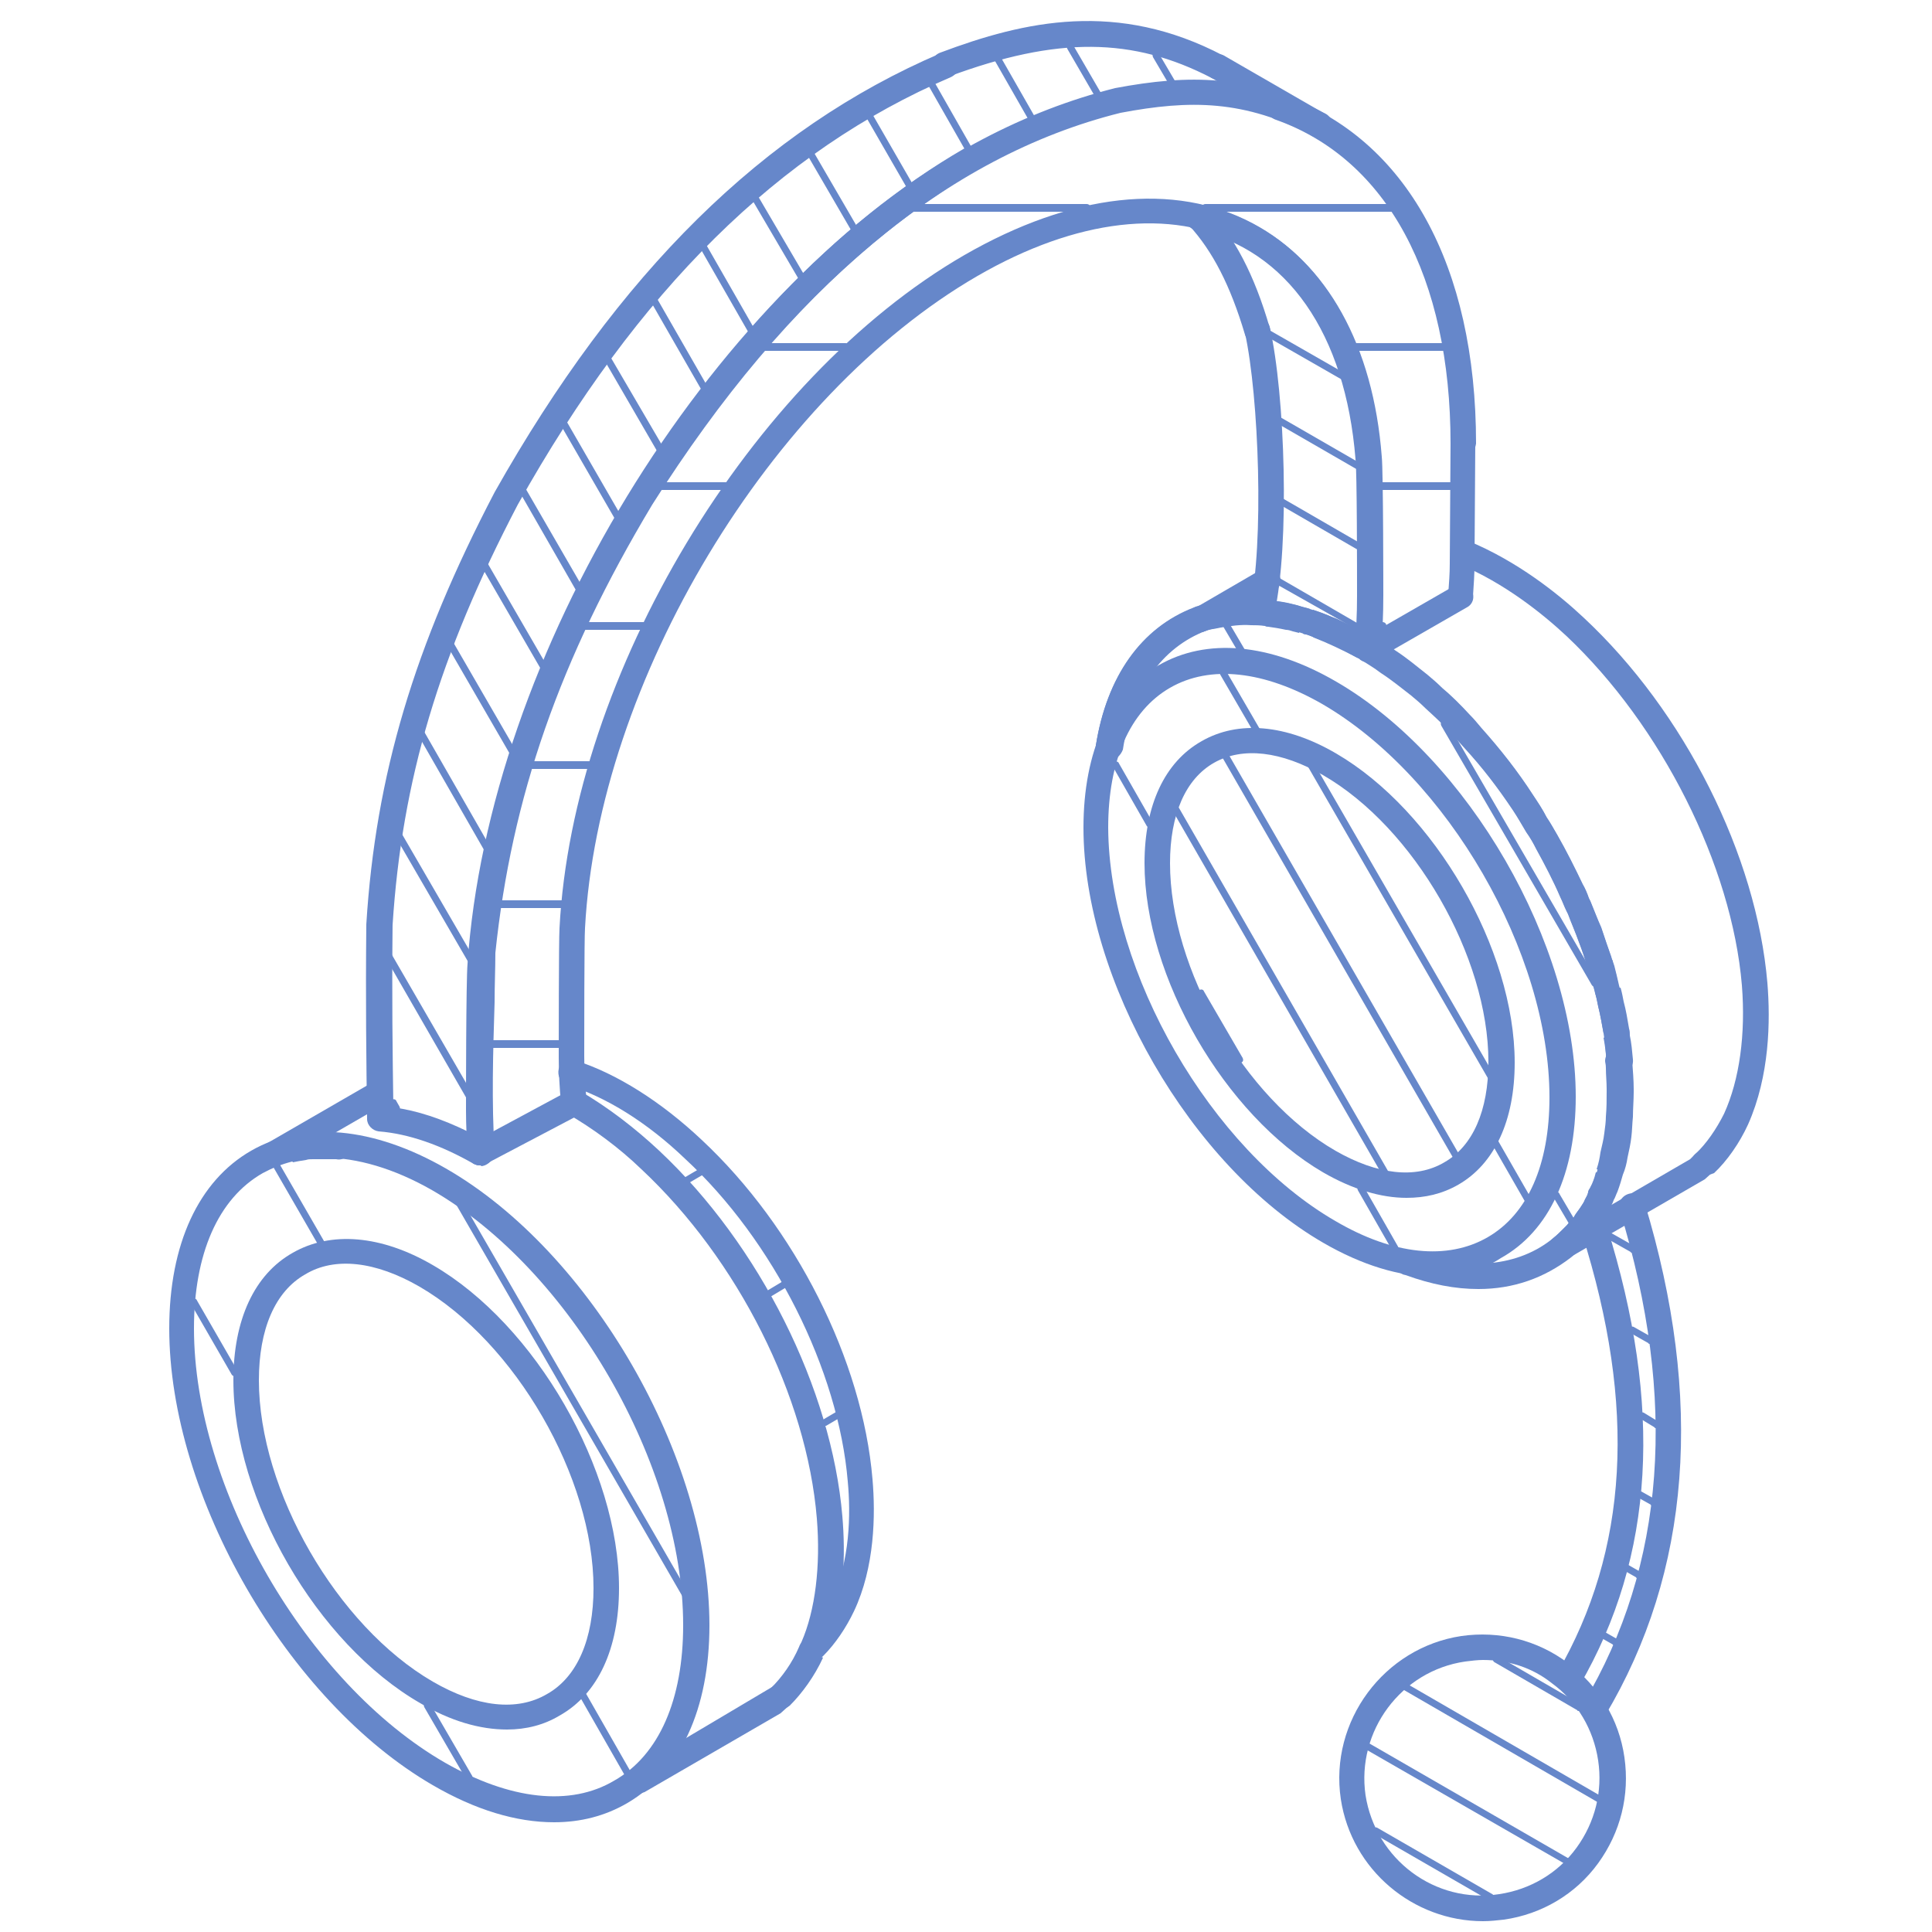 <svg xmlns="http://www.w3.org/2000/svg" xmlns:xlink="http://www.w3.org/1999/xlink" version="1.1" id="Capa_1" x="0px" y="0px" viewBox="0 0 250 250" style="enable-background:new 0 0 250 250;" xml:space="preserve"> <style type="text/css"> .st0{fill:#6687CA;} </style> <g> <g> <g> <g> <path class="st0" d="M206.4,127.7c-0.2,0-0.3-0.1-0.4-0.2l-19.5-33.6c-0.1-0.2-0.1-0.5,0.2-0.6c0.2-0.1,0.5-0.1,0.6,0.2 l19.5,33.6c0.1,0.2,0.1,0.5-0.2,0.6C206.6,127.7,206.5,127.7,206.4,127.7z"></path> </g> </g> <g> <g> <path class="st0" d="M106.7,184.5c-0.2,0-0.3-0.1-0.4-0.2c-0.1-0.2,0-0.5,0.2-0.6l1.7-1c0.2-0.1,0.5-0.1,0.6,0.2 c0.1,0.2,0,0.5-0.2,0.6l-1.7,1C106.8,184.5,106.7,184.5,106.7,184.5z"></path> </g> </g> <g> <g> <path class="st0" d="M99.5,167.8c-0.2,0-0.3-0.1-0.4-0.2c-0.1-0.2-0.1-0.5,0.2-0.6l2-1.2c0.2-0.1,0.5-0.1,0.6,0.2 c0.1,0.2,0.1,0.5-0.2,0.6l-2,1.2C99.7,167.8,99.6,167.8,99.5,167.8z"></path> </g> </g> <g> <g> <path class="st0" d="M88.9,153.1c-0.2,0-0.3-0.1-0.4-0.2c-0.1-0.2-0.1-0.5,0.2-0.6l1.7-1c0.2-0.1,0.5-0.1,0.6,0.2 c0.1,0.2,0.1,0.5-0.2,0.6l-1.7,1C89.1,153.1,89,153.1,88.9,153.1z"></path> </g> </g> <g> <g> <path class="st0" d="M60.7,230.4c-0.2,0-0.3-0.1-0.4-0.2l-5.4-9.3c-0.1-0.2-0.1-0.5,0.2-0.6c0.2-0.1,0.5-0.1,0.6,0.2l5.4,9.3 c0.1,0.2,0.1,0.5-0.2,0.6C60.8,230.4,60.8,230.4,60.7,230.4z"></path> </g> </g> <g> <g> <path class="st0" d="M30.4,178.1c-0.2,0-0.3-0.1-0.4-0.2l-5.3-9.2c-0.1-0.2-0.1-0.5,0.2-0.6c0.2-0.1,0.5-0.1,0.6,0.2l5.3,9.2 c0.1,0.2,0.1,0.5-0.2,0.6C30.6,178.1,30.5,178.1,30.4,178.1z"></path> </g> </g> <g> <g> <path class="st0" d="M81.4,230.2c-0.2,0-0.3-0.1-0.4-0.2l-6-10.5c-0.1-0.2-0.1-0.5,0.2-0.6c0.2-0.1,0.5-0.1,0.6,0.2l6,10.5 c0.1,0.2,0.1,0.5-0.2,0.6C81.5,230.2,81.4,230.2,81.4,230.2z"></path> </g> </g> <g> <g> <path class="st0" d="M41.7,161.5c-0.2,0-0.3-0.1-0.4-0.2l-6-10.4c-0.1-0.2-0.1-0.5,0.2-0.6c0.2-0.1,0.5-0.1,0.6,0.2l6,10.4 c0.1,0.2,0.1,0.5-0.2,0.6C41.8,161.5,41.8,161.5,41.7,161.5z"></path> </g> </g> <g> <g> <path class="st0" d="M89.3,207.8c-0.2,0-0.3-0.1-0.4-0.2l-30.2-52.3c-0.1-0.2-0.1-0.5,0.2-0.6c0.2-0.1,0.5-0.1,0.6,0.2 l30.2,52.3c0.1,0.2,0.1,0.5-0.2,0.6C89.4,207.8,89.3,207.8,89.3,207.8z"></path> </g> </g> <g> <g> <path class="st0" d="M180.5,161.9c-0.2,0-0.3-0.1-0.4-0.2l-4.4-7.7c-0.1-0.2-0.1-0.5,0.2-0.6c0.2-0.1,0.5-0.1,0.6,0.2l4.4,7.7 c0.1,0.2,0.1,0.5-0.2,0.6C180.6,161.9,180.6,161.9,180.5,161.9z"></path> </g> </g> <g> <g> <path class="st0" d="M148.8,107.1c-0.2,0-0.3-0.1-0.4-0.2l-4.4-7.7c-0.1-0.2-0.1-0.5,0.2-0.6c0.2-0.1,0.5-0.1,0.6,0.2l4.4,7.7 c0.1,0.2,0.1,0.5-0.2,0.6C149,107.1,148.9,107.1,148.8,107.1z"></path> </g> </g> <g> <g> <path class="st0" d="M197.8,155.8c-0.2,0-0.3-0.1-0.4-0.2l-4.3-7.5c-0.1-0.2-0.1-0.5,0.2-0.6c0.2-0.1,0.5-0.1,0.6,0.2l4.3,7.5 c0.1,0.2,0.1,0.5-0.2,0.6C197.9,155.8,197.8,155.8,197.8,155.8z"></path> </g> </g> <g> <g> <path class="st0" d="M162.6,94.9c-0.2,0-0.3-0.1-0.4-0.2l-4.3-7.4c-0.1-0.2-0.1-0.5,0.2-0.6c0.2-0.1,0.5-0.1,0.6,0.2l4.3,7.4 c0.1,0.2,0.1,0.5-0.2,0.6C162.8,94.9,162.7,94.9,162.6,94.9z"></path> </g> </g> <g> <g> <path class="st0" d="M160.7,84.7c-0.2,0-0.3-0.1-0.4-0.2l-2-3.4c-0.1-0.2-0.1-0.5,0.2-0.6c0.2-0.1,0.5-0.1,0.6,0.2l2,3.4 c0.1,0.2,0.1,0.5-0.2,0.6C160.9,84.7,160.8,84.7,160.7,84.7z"></path> </g> </g> <g> <g> <path class="st0" d="M192.9,246c-0.1,0-0.2,0-0.2-0.1l-14.9-8.6c-0.2-0.1-0.3-0.4-0.2-0.6c0.1-0.2,0.4-0.3,0.6-0.2l14.9,8.6 c0.2,0.1,0.3,0.4,0.2,0.6C193.3,245.9,193.1,246,192.9,246z"></path> </g> </g> <g> <g> <path class="st0" d="M203.6,241.8c-0.1,0-0.2,0-0.2-0.1L176.1,226c-0.2-0.1-0.3-0.4-0.2-0.6c0.1-0.2,0.4-0.3,0.6-0.2l27.2,15.7 c0.2,0.1,0.3,0.4,0.2,0.6C203.9,241.7,203.7,241.8,203.6,241.8z"></path> </g> </g> <g> <g> <path class="st0" d="M207.8,233.8c-0.1,0-0.2,0-0.2-0.1l-26.6-15.4c-0.2-0.1-0.3-0.4-0.2-0.6c0.1-0.2,0.4-0.3,0.6-0.2l26.6,15.4 c0.2,0.1,0.3,0.4,0.2,0.6C208.1,233.7,208,233.8,207.8,233.8z"></path> </g> </g> <g> <g> <path class="st0" d="M204.3,221.4c-0.1,0-0.2,0-0.2-0.1l-10.7-6.2c-0.2-0.1-0.3-0.4-0.2-0.6c0.1-0.2,0.4-0.3,0.6-0.2l10.7,6.2 c0.2,0.1,0.3,0.4,0.2,0.6C204.7,221.3,204.5,221.4,204.3,221.4z"></path> </g> </g> <g> <g> <path class="st0" d="M180,153.5c-0.2,0-0.3-0.1-0.4-0.2l-28.5-49.5c-0.1-0.2-0.1-0.5,0.2-0.6c0.2-0.1,0.5-0.1,0.6,0.2l28.5,49.5 c0.1,0.2,0.1,0.5-0.2,0.6C180.1,153.5,180.1,153.5,180,153.5z"></path> </g> </g> <g> <g> <path class="st0" d="M189.4,151.7c-0.2,0-0.3-0.1-0.4-0.2l-31.7-55c-0.1-0.2-0.1-0.5,0.2-0.6c0.2-0.1,0.5-0.1,0.6,0.2l31.7,55 c0.1,0.2,0.1,0.5-0.2,0.6C189.6,151.7,189.5,151.7,189.4,151.7z"></path> </g> </g> <g> <g> <path class="st0" d="M193.5,140.7c-0.2,0-0.3-0.1-0.4-0.2l-24.2-41.9c-0.1-0.2-0.1-0.5,0.2-0.6c0.2-0.1,0.5-0.1,0.6,0.2 l24.2,41.9c0.1,0.2,0.1,0.5-0.2,0.6C193.6,140.6,193.5,140.7,193.5,140.7z"></path> </g> </g> <g> <g> <path class="st0" d="M191.9,248.6c-9,0-17-6.6-18.4-15.8c-1.5-10.1,5.6-19.6,15.6-21.1c4.9-0.7,9.8,0.5,13.8,3.5 c4,3,6.6,7.3,7.3,12.2c0.7,4.9-0.5,9.7-3.4,13.7c-2.9,4-7.3,6.6-12.2,7.3c0,0,0,0,0,0C193.7,248.5,192.8,248.6,191.9,248.6z M194.4,246.8L194.4,246.8L194.4,246.8z M191.9,214.8c-0.7,0-1.5,0.1-2.3,0.2c-8.3,1.2-14.1,9-12.9,17.3 c1.3,8.3,9,14.1,17.3,12.8c4-0.6,7.6-2.7,10-6c2.4-3.3,3.4-7.3,2.8-11.3c-0.6-4-2.7-7.6-6-10 C198.3,215.8,195.2,214.8,191.9,214.8z"></path> </g> </g> <g> <g> <path class="st0" d="M105.4,214.7c-0.4,0-0.9-0.2-1.2-0.5c-0.6-0.7-0.6-1.7,0-2.3c1.3-1.3,2.5-3,3.4-4.8 c2.4-5.1,2.5-11.2,2.1-15.4c-1.2-14.4-9.6-31.2-21.1-41.8c-4.8-4.6-10.2-8-15.2-9.5c-0.9-0.3-1.3-1.2-1.1-2.1 c0.3-0.9,1.2-1.3,2.1-1.1c5.4,1.7,11.2,5.4,16.4,10.3c12.1,11.3,20.8,28.5,22.1,43.9c0.4,4.6,0.3,11.4-2.4,17.1 c-1,2.1-2.4,4.2-4,5.8C106.2,214.6,105.8,214.7,105.4,214.7z"></path> </g> </g> <g> <g> <path class="st0" d="M220.5,152.1c-0.4,0-0.9-0.2-1.2-0.5c-0.6-0.7-0.6-1.7,0.1-2.3c1.4-1.3,2.7-3.2,3.7-5.2 c2-4.4,2.8-10.3,2.3-16.6c-1.3-15.5-10.4-33.6-22.7-45.2c-3.1-2.9-8.1-6.9-13.9-9.3c-0.8-0.3-1.2-1.3-0.9-2.1 c0.3-0.8,1.3-1.2,2.1-0.9c6.3,2.6,11.6,6.8,14.9,9.9c13.1,12.2,22.4,30.8,23.8,47.3c0.4,4.9,0.3,12-2.5,18.3 c-1.1,2.4-2.7,4.7-4.4,6.3C221.3,152,220.9,152.1,220.5,152.1z"></path> </g> </g> <g> <g> <path class="st0" d="M202.1,163.1c-0.6,0-1.1-0.3-1.4-0.8c-0.5-0.8-0.2-1.8,0.6-2.2l17.4-10.1l0.7-0.7c0.7-0.6,1.7-0.6,2.3,0.1 c0.6,0.7,0.6,1.7-0.1,2.3l-1,0.9l-17.8,10.3C202.6,163,202.3,163.1,202.1,163.1z"></path> </g> </g> <g> <g> <path class="st0" d="M202.1,163.1c-0.5,0-1-0.2-1.3-0.6c-0.6-0.7-0.5-1.7,0.2-2.3c0.5-0.4,0.9-0.8,1.3-1.2l0.4-0.4 c0.2-0.2,0.3-0.4,0.5-0.6c0.1-0.1,0.3-0.3,0.4-0.4c0.2-0.4,0.5-0.8,0.8-1.2l0.2-0.3c0.2-0.3,0.4-0.6,0.5-0.9 c0.2-0.3,0.3-0.5,0.4-0.9c0.3-0.9,1.2-1.3,2.1-1.1c0.9,0.3,1.3,1.2,1.1,2.1c-0.2,0.7-0.5,1.2-0.8,1.6c-0.1,0.2-0.3,0.6-0.5,0.9 l-0.2,0.4c-0.3,0.5-0.6,0.8-0.8,1.1c-0.1,0.1-0.3,0.5-0.4,0.6c-0.3,0.3-0.5,0.6-0.7,0.8l-0.4,0.4c-0.6,0.6-1.1,1.1-1.7,1.6 C202.8,163,202.4,163.1,202.1,163.1z"></path> </g> </g> <g> <g> <path class="st0" d="M207.1,156.4c-0.3,0-0.5-0.1-0.8-0.2c-0.7-0.4-1-1.2-0.8-1.9c0-0.2,0.1-0.4,0.2-0.5 c0.1-0.2,0.2-0.4,0.3-0.6c0.3-0.7,0.4-1.1,0.5-1.5h1.7l-1.6-0.4c0.3-0.9,0.4-1.5,0.5-2.2c0.2-0.9,0.4-1.6,0.5-2.5 c0.1-0.7,0.2-1.5,0.2-2.1c0.1-1.2,0.1-2.1,0.1-3.2v-0.4c0-0.9-0.1-1.8-0.1-2.7c0-0.5-0.1-0.7-0.1-0.9c0-0.9,0.7-1.6,1.6-1.6 c0.9,0,1.6,0.7,1.6,1.6c0,0.4,0.1,0.6,0.1,0.8c0.1,0.8,0.1,1.9,0.1,2.8v0.4c0,1.1-0.1,2.2-0.1,3.2c-0.1,1-0.1,1.8-0.2,2.6 c-0.1,0.9-0.3,1.8-0.5,2.7c-0.1,0.7-0.3,1.4-0.6,2.2c0,0.2-0.1,0.3-0.1,0.4c0,0-0.1,0.4-0.1,0.4c-0.2,0.5-0.3,0.9-0.5,1.4 c-0.2,0.5-0.3,0.8-0.5,1.1c0,0.1-0.1,0.2-0.1,0.3C208.2,156.1,207.7,156.4,207.1,156.4z"></path> </g> </g> <g> <g> <path class="st0" d="M209.5,138.9c-0.9,0-1.6-0.7-1.6-1.5c-0.1-1.1-0.2-2.1-0.4-3.1l1.6-0.9l-1.6,0.3c-0.2-1.1-0.4-2.3-0.7-3.5 c-0.1-0.5-0.2-1-0.3-1.4l1.6-0.6l1.6-0.4c0.2,0.7,0.3,1.3,0.4,1.8c0.3,1.1,0.5,2.3,0.7,3.5c0.1,0.3,0.1,0.6,0.1,0.9 c0.2,0.9,0.3,2,0.4,3.1c0.1,0.9-0.6,1.7-1.5,1.8C209.6,138.9,209.5,138.9,209.5,138.9z"></path> </g> </g> <g> <g> <path class="st0" d="M207.8,129.6c-0.7,0-1.3-0.4-1.4-1.1c0,0-0.1-0.4-0.1-0.4l-0.2-0.7c-0.2-0.5-0.3-1-0.4-1.6 c-0.1-0.2-0.1-0.3-0.2-0.5c-0.4-1.3-0.8-2.4-1.2-3.5c-0.5-1.4-1-2.5-1.4-3.6l-0.2-0.4c-0.3-0.6-0.5-1.2-0.8-1.8 c-0.9-2.1-2-4.2-3.1-6.2c-0.4-0.8-0.8-1.5-1.3-2.2c-0.6-1-1.1-1.9-1.7-2.8c-2-3-4-5.6-6.3-8.1c-0.6-0.7-1.1-1.2-1.6-1.8 c-1.1-1.2-2.3-2.3-3.5-3.4c-0.6-0.6-1.2-1.1-1.8-1.6c-1.3-1-2.5-2-3.9-2.9c-0.9-0.7-1.8-1.2-2.7-1.8c-0.8-0.5-1-1.5-0.6-2.3 c0.5-0.8,1.5-1,2.3-0.6c1,0.6,2,1.2,2.9,1.9c1.4,0.9,2.7,2,4.1,3.1c0.6,0.5,1.3,1.1,1.9,1.7c1.2,1,2.4,2.2,3.6,3.5 c0.5,0.5,1,1.1,1.5,1.7c2.5,2.8,4.7,5.6,6.7,8.7c0.6,0.9,1.2,1.8,1.7,2.8c0.5,0.7,0.9,1.5,1.4,2.3c1.2,2.1,2.3,4.3,3.3,6.4 c0.3,0.5,0.6,1.2,0.8,1.8l0.2,0.4c0.5,1.2,0.9,2.3,1.4,3.4c0.5,1.5,0.9,2.7,1.3,3.8c0,0,0.1,0.4,0.1,0.4 c0.1,0.1,0.1,0.3,0.1,0.4c0.1,0.5,0.3,1,0.4,1.4l0.2,0.9c0.2,0.9-0.3,2-1.2,2.2C208.1,129.6,208,129.6,207.8,129.6z"></path> </g> </g> <g> <g> <path class="st0" d="M176.4,85.3c-0.3,0-0.5-0.1-0.8-0.2c-1.9-1-3.8-1.9-5.6-2.6c-0.1-0.1-0.6-0.3-0.8-0.4c-0.2,0-0.4,0-0.6-0.1 l-0.1-1.7l-0.4,1.6l-0.8-0.2c-0.3-0.1-0.6-0.2-0.9-0.2c-0.9-0.2-1.6-0.3-2.3-0.4c-0.1,0-0.3,0-0.4-0.1c-0.7-0.1-1.3-0.1-1.8-0.1 c-1.4-0.1-2.7,0.1-3.9,0.3c-0.6,0.1-0.9,0.2-1.1,0.2c-0.5,0.1-0.8,0.2-1.1,0.3c-0.9,0.3-1.8-0.2-2.1-1c-0.3-0.9,0.2-1.8,1-2.1 c0.3-0.1,0.7-0.2,1.2-0.3c0.2-0.1,0.6-0.2,1-0.3c1.7-0.4,3.3-0.5,5-0.5c0.8,0.2,1.5,0,2.3,0.2c0.1,0,0.2,0,0.3,0.1 c0.8,0.1,1.6,0.2,2.4,0.4c0.3,0,0.7,0.1,1.2,0.3l0.7,0.2c0,0,0.3,0.1,0.6,0.2c0.3,0.1,0.5,0.2,0.6,0.2c0.2,0.1,0.5,0.1,0.8,0.3 c2.2,0.8,4.2,1.8,6.2,2.9c0.8,0.4,1.1,1.4,0.6,2.2C177.5,85,176.9,85.3,176.4,85.3z"></path> </g> </g> <g> <g> <path class="st0" d="M143.5,98.4c-0.1,0-0.2,0-0.3,0c-0.9-0.1-1.5-1-1.4-1.9c1.4-8.9,5.9-15.2,12.6-17.8 c0.1-0.1,0.2-0.1,0.4-0.2c0,0,0.1,0,0.1,0c0.4-0.1,0.9-0.1,1.3,0.2c0.8,0.5,1,1.5,0.5,2.3c-0.1,0.2-0.3,0.4-0.6,0.5l0,0 c-0.1,0.1-0.3,0.2-0.4,0.2c-5.6,2.1-9.4,7.5-10.6,15.3C145,97.8,144.3,98.4,143.5,98.4z"></path> </g> </g> <g> <g> <path class="st0" d="M155.4,81.8c-0.6,0-1.1-0.3-1.4-0.8c-0.5-0.8-0.2-1.8,0.6-2.3l8.6-5c1-0.6,2.5,0.2,2.5,1.4 c0,0.7-0.4,1.3-1,1.5l-8.4,4.9C155.9,81.7,155.6,81.8,155.4,81.8z"></path> </g> </g> <g> <g> <path class="st0" d="M191.3,166.8c-3,0-6.1-0.6-9.4-1.8c-0.8-0.1-1.3-0.8-1.3-1.6c0-1.2,1.6-2,2.6-1.4 c6.8,2.5,13.3,1.9,17.8-1.8c0.5-0.4,0.9-0.8,1.3-1.2l0.4-0.4c0.2-0.2,0.3-0.4,0.5-0.6c0.1-0.1,0.3-0.3,0.4-0.4 c0.2-0.4,0.5-0.8,0.8-1.2l0.2-0.3c0.2-0.3,0.4-0.6,0.5-0.9c0.2-0.4,0.3-0.6,0.5-0.9c0-0.1,0,0.1,0,0.2c0-0.3,0.1-0.6,0.2-0.8 c0.1-0.2,0.2-0.4,0.3-0.6c0.3-0.8,0.6-1.5,0.7-2.1c0.2-0.7,0.4-1.3,0.5-1.9c0.2-0.9,0.4-1.6,0.5-2.5c0.1-0.7,0.2-1.5,0.2-2.1 c0.1-1.2,0.1-2.1,0.1-3.2v-0.4c0-1.1-0.1-2.2-0.2-3.3l3.3-0.4c0.1,1.4,0.2,2.6,0.2,3.7v0.4c0,1.1-0.1,2.2-0.1,3.2 c-0.1,1-0.1,1.8-0.2,2.6c-0.1,0.9-0.3,1.8-0.5,2.7c-0.1,0.7-0.3,1.5-0.6,2.2c-0.2,0.7-0.4,1.4-0.7,2.2c-0.2,0.4-0.3,0.8-0.5,1.1 c0,0.1-0.1,0.2-0.1,0.3c-0.3,0.6-0.5,1-0.7,1.3c-0.1,0.2-0.3,0.6-0.5,0.9l-0.2,0.4c-0.3,0.5-0.6,0.8-0.8,1.1 c-0.1,0.1-0.3,0.5-0.4,0.6c-0.3,0.3-0.5,0.6-0.7,0.8l-0.4,0.4c-0.6,0.6-1.1,1.1-1.7,1.6C199.8,165.4,195.8,166.8,191.3,166.8z M205.5,154.6C205.5,154.6,205.5,154.6,205.5,154.6S205.5,154.6,205.5,154.6z"></path> </g> </g> <g> <g> <path class="st0" d="M209.5,138.9c-0.9,0-1.6-0.7-1.6-1.5c-0.1-1.2-0.2-2.5-0.4-3.7c-0.2-1.1-0.4-2.3-0.7-3.5 c-0.1-0.5-0.2-1-0.3-1.4c-0.2-1-0.5-1.8-0.7-2.6l-0.2-0.6l1.4-0.9l-1.6,0.5c-0.3-1.1-0.7-2.3-1.1-3.3c-0.5-1.4-1-2.5-1.4-3.6 l-0.2-0.4c-0.3-0.6-0.5-1.2-0.8-1.8c-0.9-2.1-2-4.2-3.1-6.2c-0.4-0.8-0.8-1.5-1.3-2.2c-0.6-1-1.1-1.9-1.7-2.8 c-2-3-4-5.6-6.3-8.1c-0.6-0.7-1.1-1.2-1.6-1.8c-1.1-1.2-2.3-2.3-3.5-3.4c-0.6-0.6-1.2-1.1-1.8-1.6c-1.3-1-2.5-2-3.9-2.9 c-0.9-0.7-1.8-1.2-2.7-1.8c-0.8-0.5-1-1.5-0.6-2.3c0.5-0.8,1.5-1,2.3-0.6c1,0.6,2,1.2,2.9,1.9c1.4,0.9,2.7,2,4.1,3.1 c0.6,0.5,1.3,1.1,1.9,1.7c1.2,1,2.4,2.2,3.6,3.5c0.5,0.5,1,1.1,1.5,1.7c2.5,2.8,4.7,5.6,6.7,8.7c0.6,0.9,1.3,1.9,1.8,2.9 c0.4,0.6,0.9,1.4,1.3,2.2c1.2,2.1,2.3,4.3,3.3,6.4c0.3,0.5,0.6,1.2,0.8,1.8l0.2,0.4c0.5,1.2,0.9,2.3,1.4,3.4 c0.5,1.5,0.9,2.7,1.3,3.8c0,0.1,0.2,0.4,0.2,0.5l0.2,0.6c0.2,0.8,0.4,1.6,0.6,2.5c0.2,0.7,0.3,1.3,0.4,1.8 c0.3,1.1,0.5,2.3,0.7,3.5c0.2,1.3,0.4,2.7,0.5,4.1c0.1,0.9-0.6,1.7-1.5,1.7C209.6,138.9,209.5,138.9,209.5,138.9z"></path> </g> </g> <g> <g> <path class="st0" d="M143.5,98.4c-0.1,0-0.2,0-0.3,0c-0.9-0.1-1.5-1-1.4-1.9c1.4-9,5.9-15.3,12.7-17.9c0.4-0.2,1-0.3,1.4-0.4 c0.2-0.1,0.6-0.2,1-0.2c1.7-0.4,3.3-0.5,5-0.5c0.3-0.1,0.9,0,1.4,0c0.5,0,0.9,0.1,1.3,0.2c0.8,0.1,1.6,0.2,2.4,0.4 c0.4,0.1,0.9,0.2,1.4,0.4c0.2,0.1,0.6,0.1,1.1,0.3l-0.1,1.7l0.5-1.6c0.6,0.2,1.2,0.4,1.9,0.7c0.2,0.1,0.5,0.2,0.7,0.3 c0.3,0.1,0.6,0.2,0.9,0.4c1.3,0.6,2.5,1.2,3.7,1.9c0.8,0.4,1.1,1.4,0.6,2.2c-0.4,0.8-1.4,1.1-2.2,0.6c-1.1-0.6-2.2-1.2-3.3-1.7 c-0.4-0.2-0.6-0.3-0.8-0.3c-0.2-0.1-0.3-0.1-0.4-0.2c-0.1,0-0.4-0.1-0.5-0.2c-0.5-0.2-1-0.4-1.6-0.6c0,0-0.5-0.2-0.5-0.2 c-0.3-0.1-0.5-0.2-0.7-0.2c-0.6-0.2-1-0.3-1.3-0.3c-0.8-0.2-1.5-0.3-2.2-0.4c-0.1,0-0.3-0.1-0.4-0.1c0,0-0.5-0.1-0.5-0.1 c-0.5,0-0.8-0.1-1,0c-1.5,0-2.9,0.1-4.1,0.4c-0.6,0.1-0.9,0.2-1.1,0.2c-0.5,0.1-0.8,0.2-1,0.3c-5.8,2.2-9.6,7.6-10.8,15.4 C145,97.8,144.3,98.4,143.5,98.4z"></path> </g> </g> <g> <g> <path class="st0" d="M101,221.2c-0.4,0-0.9-0.2-1.2-0.5c-0.6-0.6-0.6-1.7,0-2.3c1.4-1.4,2.7-3.2,3.6-5.3 c0.1-0.3,0.2-0.4,0.3-0.6c1.8-4.1,2.5-9.9,2-16c-1.3-15.8-10.2-33.5-22.7-45.2c-2.9-2.8-6.3-5.3-9.6-7.2c-0.8-0.5-1-1.5-0.6-2.3 c0.5-0.8,1.5-1,2.3-0.6c3.6,2.1,7.1,4.8,10.2,7.7c13,12.2,22.3,30.8,23.7,47.3c0.4,4.7,0.4,11.6-2.3,17.8l-1.7-0.2l1.5,0.7 c-1.1,2.4-2.7,4.6-4.3,6.2C101.8,221,101.4,221.2,101,221.2z"></path> </g> </g> <g> <g> <path class="st0" d="M82.5,232.1c-0.6,0-1.1-0.3-1.4-0.8c-0.5-0.8-0.2-1.8,0.6-2.2l18.2-10.8c0.7-0.6,1.7-0.5,2.3,0.2 c0.6,0.7,0.5,1.7-0.2,2.3l-1,0.9l-17.6,10.2C83.1,232,82.8,232.1,82.5,232.1z"></path> </g> </g> <g> <g> <path class="st0" d="M37.5,150.4l-1-3.1c0.4-0.1,0.7-0.2,1.1-0.2c0.3-0.1,1-0.3,1.7-0.3c0.2-0.1,0.6-0.1,1.1-0.1 c0.7-0.1,1.6-0.1,2.7,0c0.3,0,0.7,0,1,0.1c0.9,0.2,1.5,1,1.3,1.9c-0.2,0.9-1,1.5-1.9,1.3c-0.2,0-0.4,0-0.6,0c-0.9,0-1.7,0-2.4,0 c-0.4,0-0.6,0-0.9,0.1c-0.7,0.1-1.2,0.2-1.7,0.3l-1-1.5L37.5,150.4z"></path> </g> </g> <g> <g> <path class="st0" d="M35.6,150.9c-0.6,0-1.2-0.4-1.5-1c-0.4-0.8-0.1-1.7,0.7-2.1l13.5-7.8c0.8-0.4,1.8-0.2,2.2,0.6 c0.5,0.8,0.2,1.8-0.6,2.2l-11.6,6.7c-0.2,0.4-0.5,0.7-1,0.8l-1.2,0.4C36,150.8,35.8,150.9,35.6,150.9z"></path> </g> </g> <g> <g> <path class="st0" d="M71.7,235.8c-4.9,0-10.2-1.6-15.7-4.8l0,0c-18.8-10.9-34.1-37.4-34.1-59.1c0-10.9,3.8-19.1,10.6-23 c6.8-3.9,15.8-3.1,25.2,2.3c18.8,10.8,34.1,37.4,34.1,59.1c0,10.9-3.8,19-10.6,23C78.3,235,75.1,235.8,71.7,235.8z M41.9,149.8 c-2.9,0-5.5,0.7-7.9,2c-5.8,3.3-8.9,10.5-8.9,20.1c0,20.7,14.6,45.9,32.5,56.2c0,0,0,0,0,0c8.4,4.8,16.2,5.7,21.9,2.3 c5.8-3.3,8.9-10.5,8.9-20.1c0-20.7-14.6-46-32.5-56.3C51,151.2,46.2,149.8,41.9,149.8z"></path> </g> </g> <g> <g> <path class="st0" d="M177,85.5c-0.1,0-0.1,0-0.2,0c-0.9-0.1-1.6-0.9-1.5-1.8c0.2-2.2,0.3-4.2,0.3-6.6c0-2.8,0-16.3-0.2-17.7 c-1.3-16.2-8.8-27.1-20.8-29.7c-0.9-0.2-1.4-1.1-1.2-2c0.2-0.9,1.1-1.4,2-1.2c13.4,3,21.9,14.9,23.3,32.7 c0.2,1.8,0.2,17.8,0.2,17.9c0,2.5-0.1,4.6-0.3,6.9C178.5,84.9,177.8,85.5,177,85.5z"></path> </g> </g> <g> <g> <path class="st0" d="M62.1,150.8c-0.3,0-0.6-0.1-0.8-0.2c-4.2-2.4-8.4-3.9-12.3-4.2c-0.8-0.1-1.5-0.8-1.5-1.6 c-0.1-7.5-0.2-15.3-0.1-25.2c1.2-19.3,6.2-36,16.6-55.9C80,35.3,98.8,16.7,121.7,6.9c0.8-0.4,1.8,0,2.2,0.9s0,1.8-0.9,2.2 c-22.2,9.5-40.5,27.6-56,55.3c-10.2,19.5-15,35.7-16.2,54.4c-0.1,9.2,0,16.6,0.1,23.6c3.1,0.4,6.3,1.5,9.6,3.1 c-0.2-5.5,0-11.2,0.1-16.7c0.1-2.2,0.1-4.4,0.2-6.6c2.2-20.8,8.6-39.1,20.8-59.5c18.2-28.8,39.3-46.3,62.7-52.2 c9.6-1.8,17.4-1.8,27.2,3.3c0.8,0.4,1.1,1.4,0.7,2.2c-0.4,0.8-1.4,1.1-2.2,0.7c-9-4.7-16-4.7-25-3 c-22.5,5.6-42.9,22.7-60.6,50.7c-12,20-18.2,37.9-20.3,58c0,2-0.1,4.2-0.1,6.4c-0.2,6.4-0.4,13,0,19.3c0,0.6-0.3,1.2-0.8,1.5 C62.7,150.7,62.4,150.8,62.1,150.8z"></path> </g> </g> <g> <g> <path class="st0" d="M185.5,165.2c-4.4,0-9.3-1.5-14.3-4.4l0,0c-17.1-9.9-31-34-31-53.7c0-9.9,3.4-17.4,9.7-21 c6.2-3.6,14.4-2.9,23,2.1c17.1,9.9,31,34,31,53.7c0,9.9-3.4,17.4-9.7,20.9C191.6,164.5,188.7,165.2,185.5,165.2z M172.8,158 c7.5,4.4,14.5,5.1,19.7,2.1c5.2-3,8-9.4,8-18.1c0-18.7-13.2-41.5-29.4-50.9c-7.5-4.3-14.5-5.1-19.7-2.1c-5.2,3-8,9.4-8,18.1 C143.5,125.9,156.7,148.7,172.8,158L172.8,158z"></path> </g> </g> <g> <g> <path class="st0" d="M182,155c-3.3,0-7-1.1-10.8-3.3c0,0,0,0,0,0c-12.7-7.4-23.1-25.3-23.1-40c0-7.5,2.6-13.1,7.4-15.8 c4.7-2.7,10.9-2.2,17.4,1.6c12.7,7.4,23.1,25.3,23.1,40c0,7.5-2.6,13.1-7.3,15.8C186.6,154.5,184.4,155,182,155z M172.8,148.9 c5.4,3.1,10.4,3.7,14.1,1.5c3.7-2.1,5.7-6.7,5.7-13c0-13.6-9.6-30.3-21.4-37.1c-5.4-3.1-10.4-3.7-14.1-1.6 c-3.7,2.1-5.7,6.7-5.7,13C151.4,125.4,161,142.1,172.8,148.9z"></path> </g> </g> <g> <g> <path class="st0" d="M74.2,144.3c-0.8,0-1.6-0.6-1.6-1.5c-0.2-2-0.3-4-0.3-6c0-0.9,0-15.3,0.1-16.7C74.1,87.3,97.1,49,124.8,33 c13.9-8,27.1-9.5,37.3-4.1c9.6,5.1,15.6,15.8,16.7,30.2c0.2,1.8,0.2,17.8,0.2,17.9c0,2.6-0.1,4.7-0.3,7 c-0.1,0.9-0.9,1.5-1.8,1.5c-0.9-0.1-1.6-0.9-1.5-1.8c0.2-2.2,0.3-4.2,0.3-6.7c0-2.8,0-16.3-0.2-17.7c-1-13.3-6.3-23.1-14.9-27.6 c-9.1-4.8-21.3-3.4-34.1,4c-26.8,15.5-49.1,52.5-50.8,84.4c-0.1,1.2-0.1,14.6-0.1,16.5c0,2,0.1,3.9,0.3,5.7 c0.1,0.9-0.6,1.7-1.5,1.8C74.3,144.3,74.3,144.3,74.2,144.3z"></path> </g> </g> <g> <g> <path class="st0" d="M62.2,150.8c-0.6,0-1.2-0.3-1.5-0.9c-0.4-0.8-0.1-1.8,0.7-2.2l11.9-6.4c0.7-0.5,1.8-0.3,2.3,0.4 c0.5,0.7,0.4,1.8-0.4,2.3l-0.9,0.6l-11.4,6C62.7,150.8,62.4,150.8,62.2,150.8z"></path> </g> </g> <g> <g> <path class="st0" d="M62.1,150.8c-0.9,0-1.6-0.7-1.6-1.5c-0.1-1.8-0.2-3.7-0.2-5.6c0-1.3,0-16.8,0.2-19 c2.7-39.9,30.9-86.2,64.3-105.5c0.8-0.4,1.8-0.2,2.2,0.6c0.5,0.8,0.2,1.8-0.6,2.2C94,40.8,66.4,86,63.8,124.9 c-0.1,1.9-0.2,16.1-0.2,18.8c0,1.9,0,3.6,0.2,5.4c0.1,0.9-0.6,1.7-1.5,1.8C62.2,150.8,62.2,150.8,62.1,150.8z"></path> </g> </g> <g> <g> <path class="st0" d="M65.6,223.8c-3.5,0-7.3-1.1-11.2-3.4l0,0C41,212.7,30.2,194,30.2,178.6c0-7.8,2.7-13.7,7.7-16.5 c4.9-2.8,11.4-2.3,18.1,1.6c13.3,7.7,24.1,26.5,24.1,41.8c0,7.8-2.7,13.7-7.7,16.5C70.4,223.2,68.1,223.8,65.6,223.8z M56,217.6 c5.7,3.3,10.9,3.9,14.8,1.6c3.9-2.2,6-7.1,6-13.7c0-14.3-10.1-31.8-22.5-39c-5.7-3.3-11-3.9-14.8-1.6c-3.9,2.2-6,7.1-6,13.7 C33.5,192.9,43.6,210.4,56,217.6L56,217.6z"></path> </g> </g> <g> <g> <path class="st0" d="M202.9,218.9c-0.3,0-0.6-0.1-0.8-0.2c-0.8-0.5-1.1-1.5-0.6-2.2c9.2-15.9,10.3-34.5,3.2-56.9 c-0.3-0.9,0.2-1.8,1.1-2.1c0.9-0.3,1.8,0.2,2.1,1.1c7.3,23.3,6.2,42.8-3.5,59.5C204,218.6,203.5,218.9,202.9,218.9z"></path> </g> </g> <g> <g> <path class="st0" d="M206.3,222.9c-0.3,0-0.6-0.1-0.8-0.2c-0.8-0.5-1-1.5-0.6-2.3c10.6-17.8,12.2-39.3,4.7-63.8 c-0.3-0.9,0.2-1.8,1.1-2.1c0.9-0.3,1.8,0.2,2.1,1.1c7.7,25.4,6,47.8-5.1,66.4C207.5,222.6,206.9,222.9,206.3,222.9z"></path> </g> </g> <g> <g> <path class="st0" d="M177,85.6c-0.3,0-0.6-0.1-0.8-0.2l-0.6-0.4c-0.8-0.5-1-1.5-0.6-2.3c0.5-0.8,1.5-1,2.3-0.6l0.6,0.4 c0.8,0.5,1,1.5,0.6,2.3C178.1,85.4,177.5,85.6,177,85.6z"></path> </g> </g> <g> <g> <path class="st0" d="M162.7,44.5c-0.7,0-1.4-0.5-1.6-1.2c-1.9-6.4-4.2-10.8-7.2-14.1c-0.6-0.7-0.6-1.7,0.1-2.3 c0.7-0.6,1.7-0.6,2.3,0.1c3.4,3.6,6,8.5,8,15.4c0.3,0.9-0.2,1.8-1.1,2C163,44.4,162.8,44.5,162.7,44.5z"></path> </g> </g> <g> <g> <path class="st0" d="M176.4,85.3c-0.3,0-0.6-0.1-0.8-0.2c-4.4-2.5-8.5-3.9-12.3-4.2c-0.9-0.1-1.6-0.9-1.5-1.8 c0.1-0.9,0.9-1.6,1.8-1.5c4.3,0.4,8.9,1.9,13.7,4.7c0.8,0.5,1.1,1.5,0.6,2.2C177.5,85,176.9,85.3,176.4,85.3z"></path> </g> </g> <g> <g> <path class="st0" d="M163.3,80.8L163.3,80.8c-1,0-1.7-0.7-1.7-1.6c0-0.9,0.7-1.6,1.6-1.6c0.9,0,1.7,0.7,1.7,1.6 C165,80.1,164.3,80.8,163.3,80.8z"></path> </g> </g> <g> <g> <path class="st0" d="M163.3,80.8c-0.1,0-0.2,0-0.4,0c-0.9-0.2-1.4-1.1-1.2-2c1.9-8.4,1.2-27.5-0.6-35.7c-0.2-0.9,0.4-1.8,1.2-2 c0.9-0.2,1.8,0.4,2,1.2c2,8.7,2.6,28.2,0.6,37.1C164.7,80.3,164,80.8,163.3,80.8z"></path> </g> </g> <g> <g> <path class="st0" d="M157.6,10.3c-0.3,0-0.5-0.1-0.8-0.2c-10.2-5.3-20-5.4-34-0.2c-0.9,0.3-1.8-0.1-2.1-1 c-0.3-0.9,0.1-1.8,1-2.1c10.9-4.1,22.9-6.8,36.6,0.4c0.8,0.4,1.1,1.4,0.7,2.2C158.8,10,158.2,10.3,157.6,10.3z"></path> </g> </g> <g> <g> <path class="st0" d="M170.6,17.8c-0.3,0-0.6-0.1-0.8-0.2l-13-7.5c-0.8-0.5-1.1-1.5-0.6-2.3c0.5-0.8,1.5-1,2.2-0.6l13,7.5 c0.8,0.5,1.1,1.5,0.6,2.3C171.7,17.5,171.2,17.8,170.6,17.8z"></path> </g> </g> <g> <g> <path class="st0" d="M189.3,59c-0.9,0-1.6-0.7-1.6-1.6c0-21.5-8.2-36.8-22.6-41.9c-0.9-0.3-1.3-1.2-1-2.1c0.3-0.9,1.2-1.3,2.1-1 c15.8,5.6,24.8,22,24.8,45C190.9,58.3,190.2,59,189.3,59z"></path> </g> </g> <g> <g> <path class="st0" d="M189.2,74.6C189.2,74.6,189.2,74.6,189.2,74.6c-0.9,0-1.6-0.7-1.6-1.7l0.1-15.5c0-0.9,0.7-1.6,1.6-1.6 c0,0,0,0,0,0c0.9,0,1.6,0.7,1.6,1.7l-0.1,15.5C190.9,73.8,190.1,74.6,189.2,74.6z"></path> </g> </g> <g> <g> <path class="st0" d="M189,78.7c0,0-0.1,0-0.1,0c-0.9-0.1-1.6-0.9-1.5-1.8c0.1-1.5,0.2-2.6,0.2-4c0-0.9,0.7-1.6,1.6-1.6 c0.9,0,1.6,0.7,1.6,1.6c0,1.5-0.1,2.7-0.2,4.3C190.6,78.1,189.8,78.7,189,78.7z"></path> </g> </g> <g> <g> <path class="st0" d="M177,85.7c-0.6,0-1.1-0.3-1.4-0.8c-0.5-0.8-0.2-1.8,0.6-2.2l12-6.9c0.8-0.4,1.8-0.2,2.2,0.6 c0.5,0.8,0.2,1.8-0.6,2.2l-12,6.9C177.5,85.6,177.3,85.7,177,85.7z"></path> </g> </g> <g> <g> <path class="st0" d="M51.3,143.8c-0.2,0-0.3-0.1-0.4-0.2l-0.4-0.7c-0.1-0.2-0.1-0.5,0.2-0.6c0.2-0.1,0.5-0.1,0.6,0.2l0.4,0.7 c0.1,0.2,0.1,0.5-0.2,0.6C51.4,143.8,51.3,143.8,51.3,143.8z"></path> </g> </g> <g> <g> <path class="st0" d="M60.7,142.2c-0.2,0-0.3-0.1-0.4-0.2L50,124.1c-0.1-0.2-0.1-0.5,0.2-0.6c0.2-0.1,0.5-0.1,0.6,0.2l10.3,17.8 c0.1,0.2,0.1,0.5-0.2,0.6C60.9,142.2,60.8,142.2,60.7,142.2z"></path> </g> </g> <g> <g> <path class="st0" d="M61,124.7c-0.2,0-0.3-0.1-0.4-0.2l-9.4-16.2c-0.1-0.2-0.1-0.5,0.2-0.6c0.2-0.1,0.5-0.1,0.6,0.2l9.4,16.2 c0.1,0.2,0.1,0.5-0.2,0.6C61.2,124.6,61.1,124.7,61,124.7z"></path> </g> </g> <g> <g> <path class="st0" d="M63.1,110.3c-0.2,0-0.3-0.1-0.4-0.2l-8.6-15c-0.1-0.2-0.1-0.5,0.2-0.6c0.2-0.1,0.5-0.1,0.6,0.2l8.6,15 c0.1,0.2,0.1,0.5-0.2,0.6C63.3,110.2,63.2,110.3,63.1,110.3z"></path> </g> </g> <g> <g> <path class="st0" d="M66.4,97.8c-0.2,0-0.3-0.1-0.4-0.2l-8.1-14c-0.1-0.2-0.1-0.5,0.2-0.6c0.2-0.1,0.5-0.1,0.6,0.2l8.1,14 c0.1,0.2,0.1,0.5-0.2,0.6C66.5,97.8,66.5,97.8,66.4,97.8z"></path> </g> </g> <g> <g> <path class="st0" d="M70.4,86.8c-0.2,0-0.3-0.1-0.4-0.2l-7.7-13.3c-0.1-0.2-0.1-0.5,0.2-0.6c0.2-0.1,0.5-0.1,0.6,0.2l7.7,13.3 c0.1,0.2,0.1,0.5-0.2,0.6C70.5,86.8,70.4,86.8,70.4,86.8z"></path> </g> </g> <g> <g> <path class="st0" d="M75,76.7c-0.2,0-0.3-0.1-0.4-0.2l-7.4-12.9c-0.1-0.2-0.1-0.5,0.2-0.6c0.2-0.1,0.5-0.1,0.6,0.2L75.4,76 c0.1,0.2,0.1,0.5-0.2,0.6C75.1,76.7,75,76.7,75,76.7z"></path> </g> </g> <g> <g> <path class="st0" d="M80,67.4c-0.2,0-0.3-0.1-0.4-0.2l-7.1-12.3c-0.1-0.2-0.1-0.5,0.2-0.6c0.2-0.1,0.5-0.1,0.6,0.2l7.1,12.3 c0.1,0.2,0.1,0.5-0.2,0.6C80.2,67.3,80.1,67.4,80,67.4z"></path> </g> </g> <g> <g> <path class="st0" d="M85.5,58.7c-0.2,0-0.3-0.1-0.4-0.2l-6.9-11.9c-0.1-0.2-0.1-0.5,0.2-0.6c0.2-0.1,0.5-0.1,0.6,0.2L85.9,58 c0.1,0.2,0.1,0.5-0.2,0.6C85.6,58.7,85.5,58.7,85.5,58.7z"></path> </g> </g> <g> <g> <path class="st0" d="M91.2,50.7c-0.2,0-0.3-0.1-0.4-0.2L84.2,39c-0.1-0.2-0.1-0.5,0.2-0.6c0.2-0.1,0.5-0.1,0.6,0.2l6.6,11.5 c0.1,0.2,0.1,0.5-0.2,0.6C91.4,50.7,91.3,50.7,91.2,50.7z"></path> </g> </g> <g> <g> <path class="st0" d="M97.3,43.3c-0.2,0-0.3-0.1-0.4-0.2l-6.3-11c-0.1-0.2-0.1-0.5,0.2-0.6c0.2-0.1,0.5-0.1,0.6,0.2l6.3,11 c0.1,0.2,0.1,0.5-0.2,0.6C97.5,43.3,97.4,43.3,97.3,43.3z"></path> </g> </g> <g> <g> <path class="st0" d="M103.8,36.4c-0.2,0-0.3-0.1-0.4-0.2l-6.1-10.4c-0.1-0.2-0.1-0.5,0.2-0.6c0.2-0.1,0.5-0.1,0.6,0.2l6.1,10.4 c0.1,0.2,0.1,0.5-0.2,0.6C103.9,36.4,103.9,36.4,103.8,36.4z"></path> </g> </g> <g> <g> <path class="st0" d="M110.6,30.1c-0.2,0-0.3-0.1-0.4-0.2l-5.7-9.8c-0.1-0.2-0.1-0.5,0.2-0.6c0.2-0.1,0.5-0.1,0.6,0.2l5.7,9.8 c0.1,0.2,0.1,0.5-0.2,0.6C110.8,30.1,110.7,30.1,110.6,30.1z"></path> </g> </g> <g> <g> <path class="st0" d="M117.8,24.6c-0.2,0-0.3-0.1-0.4-0.2l-5.3-9.2c-0.1-0.2-0.1-0.5,0.2-0.6c0.2-0.1,0.5-0.1,0.6,0.2l5.3,9.2 c0.1,0.2,0.1,0.5-0.2,0.6C117.9,24.6,117.8,24.6,117.8,24.6z"></path> </g> </g> <g> <g> <path class="st0" d="M125.4,19.8c-0.2,0-0.3-0.1-0.4-0.2l-4.9-8.6c-0.1-0.2-0.1-0.5,0.2-0.6c0.2-0.1,0.5-0.1,0.6,0.2l4.9,8.6 c0.1,0.2,0.1,0.5-0.2,0.6C125.5,19.7,125.5,19.8,125.4,19.8z"></path> </g> </g> <g> <g> <path class="st0" d="M133.5,15.7c-0.2,0-0.3-0.1-0.4-0.2l-4.4-7.7c-0.1-0.2-0.1-0.5,0.2-0.6c0.2-0.1,0.5-0.1,0.6,0.2l4.4,7.7 c0.1,0.2,0.1,0.5-0.2,0.6C133.7,15.7,133.6,15.7,133.5,15.7z"></path> </g> </g> <g> <g> <path class="st0" d="M142.1,12.7c-0.2,0-0.3-0.1-0.4-0.2l-3.6-6.2c-0.1-0.2-0.1-0.5,0.2-0.6c0.2-0.1,0.5-0.1,0.6,0.2l3.6,6.2 c0.1,0.2,0.1,0.5-0.2,0.6C142.3,12.6,142.2,12.7,142.1,12.7z"></path> </g> </g> <g> <g> <path class="st0" d="M151.6,11c-0.2,0-0.3-0.1-0.4-0.2l-2-3.4c-0.1-0.2-0.1-0.5,0.2-0.6c0.2-0.1,0.5-0.1,0.6,0.2l2,3.4 c0.1,0.2,0.1,0.5-0.2,0.6C151.8,11,151.7,11,151.6,11z"></path> </g> </g> <g> <g> <path class="st0" d="M72.7,135.6h-9.3c-0.3,0-0.5-0.2-0.5-0.5c0-0.3,0.2-0.5,0.5-0.5h9.3c0.3,0,0.5,0.2,0.5,0.5 C73.1,135.3,72.9,135.6,72.7,135.6z"></path> </g> </g> <g> <g> <path class="st0" d="M73,117.5h-8.4c-0.3,0-0.5-0.2-0.5-0.5c0-0.3,0.2-0.5,0.5-0.5H73c0.3,0,0.5,0.2,0.5,0.5 C73.4,117.3,73.2,117.5,73,117.5z"></path> </g> </g> <g> <g> <path class="st0" d="M76.4,99.5h-7.8c-0.3,0-0.5-0.2-0.5-0.5c0-0.3,0.2-0.5,0.5-0.5h7.8c0.3,0,0.5,0.2,0.5,0.5 C76.9,99.3,76.7,99.5,76.4,99.5z"></path> </g> </g> <g> <g> <path class="st0" d="M179,81.5L179,81.5c-0.4,0-0.6-0.2-0.6-0.5c0-0.3,0.2-0.5,0.5-0.5c0.3,0,0.5,0.2,0.5,0.5 C179.4,81.2,179.2,81.5,179,81.5z"></path> </g> </g> <g> <g> <path class="st0" d="M83.4,81.5h-7.7c-0.3,0-0.5-0.2-0.5-0.5c0-0.3,0.2-0.5,0.5-0.5h7.7c0.3,0,0.5,0.2,0.5,0.5 C83.8,81.2,83.6,81.5,83.4,81.5z"></path> </g> </g> <g> <g> <path class="st0" d="M188,63.4h-9.4c-0.3,0-0.5-0.2-0.5-0.5c0-0.3,0.2-0.5,0.5-0.5h9.4c0.3,0,0.5,0.2,0.5,0.5 C188.4,63.2,188.2,63.4,188,63.4z"></path> </g> </g> <g> <g> <path class="st0" d="M93.9,63.4h-8.4c-0.3,0-0.5-0.2-0.5-0.5c0-0.3,0.2-0.5,0.5-0.5h8.4c0.3,0,0.5,0.2,0.5,0.5 C94.4,63.2,94.1,63.4,93.9,63.4z"></path> </g> </g> <g> <g> <path class="st0" d="M187,45.4h-11.8c-0.3,0-0.5-0.2-0.5-0.5c0-0.3,0.2-0.5,0.5-0.5H187c0.3,0,0.5,0.2,0.5,0.5 C187.5,45.2,187.3,45.4,187,45.4z"></path> </g> </g> <g> <g> <path class="st0" d="M109.4,45.4H99c-0.3,0-0.5-0.2-0.5-0.5c0-0.3,0.2-0.5,0.5-0.5h10.4c0.3,0,0.5,0.2,0.5,0.5 C109.9,45.2,109.7,45.4,109.4,45.4z"></path> </g> </g> <g> <g> <path class="st0" d="M180.5,27.4H156c-0.3,0-0.5-0.2-0.5-0.5c0-0.3,0.2-0.5,0.5-0.5h24.6c0.3,0,0.5,0.2,0.5,0.5 C181,27.1,180.8,27.4,180.5,27.4z"></path> </g> </g> <g> <g> <path class="st0" d="M140.6,27.4h-22.3c-0.3,0-0.5-0.2-0.5-0.5c0-0.3,0.2-0.5,0.5-0.5h22.3c0.3,0,0.5,0.2,0.5,0.5 C141,27.1,140.8,27.4,140.6,27.4z"></path> </g> </g> <g> <g> <path class="st0" d="M208.9,212.9c-0.1,0-0.2,0-0.2-0.1l-1.4-0.8c-0.2-0.1-0.3-0.4-0.2-0.6c0.1-0.2,0.4-0.3,0.6-0.2l1.4,0.8 c0.2,0.1,0.3,0.4,0.2,0.6C209.2,212.8,209.1,212.9,208.9,212.9z"></path> </g> </g> <g> <g> <path class="st0" d="M211.9,204.2c-0.1,0-0.2,0-0.2-0.1l-1.4-0.8c-0.2-0.1-0.3-0.4-0.2-0.6c0.1-0.2,0.4-0.3,0.6-0.2l1.4,0.8 c0.2,0.1,0.3,0.4,0.2,0.6C212.2,204.1,212.1,204.2,211.9,204.2z"></path> </g> </g> <g> <g> <path class="st0" d="M213.8,194.8c-0.1,0-0.2,0-0.2-0.1l-1.6-0.9c-0.2-0.1-0.3-0.4-0.2-0.6c0.1-0.2,0.4-0.3,0.6-0.2l1.6,0.9 c0.2,0.1,0.3,0.4,0.2,0.6C214.1,194.8,213.9,194.8,213.8,194.8z"></path> </g> </g> <g> <g> <path class="st0" d="M214.3,184.8c-0.1,0-0.2,0-0.2-0.1l-1.8-1.1c-0.2-0.1-0.3-0.4-0.2-0.6c0.1-0.2,0.4-0.3,0.6-0.2l1.8,1.1 c0.2,0.1,0.3,0.4,0.2,0.6C214.6,184.7,214.4,184.8,214.3,184.8z"></path> </g> </g> <g> <g> <path class="st0" d="M213.5,173.9c-0.1,0-0.2,0-0.2-0.1l-2.3-1.3c-0.2-0.1-0.3-0.4-0.2-0.6c0.1-0.2,0.4-0.3,0.6-0.2l2.3,1.3 c0.2,0.1,0.3,0.4,0.2,0.6C213.8,173.8,213.7,173.9,213.5,173.9z"></path> </g> </g> <g> <g> <path class="st0" d="M211.2,162.1c-0.1,0-0.2,0-0.2-0.1l-3-1.7c-0.2-0.1-0.3-0.4-0.2-0.6c0.1-0.2,0.4-0.3,0.6-0.2l3,1.7 c0.2,0.1,0.3,0.4,0.2,0.6C211.5,162,211.3,162.1,211.2,162.1z"></path> </g> </g> <g> <g> <path class="st0" d="M203.4,158.5c-0.2,0-0.3-0.1-0.4-0.2l-2-3.4c-0.1-0.2-0.1-0.5,0.2-0.6c0.2-0.1,0.5-0.1,0.6,0.2l2,3.4 c0.1,0.2,0.1,0.5-0.2,0.6C203.5,158.4,203.5,158.5,203.4,158.5z"></path> </g> </g> <g> <g> <path class="st0" d="M176,81.7c-0.1,0-0.2,0-0.2-0.1L165,75.5c-0.2-0.1-0.3-0.4-0.2-0.6c0.1-0.2,0.4-0.3,0.6-0.2l10.7,6.2 c0.2,0.1,0.3,0.4,0.2,0.6C176.3,81.6,176.1,81.7,176,81.7z"></path> </g> </g> <g> <g> <path class="st0" d="M176,71.3c-0.1,0-0.2,0-0.2-0.1l-10.2-5.9c-0.2-0.1-0.3-0.4-0.2-0.6c0.1-0.2,0.4-0.3,0.6-0.2l10.2,5.9 c0.2,0.1,0.3,0.4,0.2,0.6C176.3,71.3,176.2,71.3,176,71.3z"></path> </g> </g> <g> <g> <path class="st0" d="M175.9,60.9c-0.1,0-0.2,0-0.2-0.1l-10.4-6c-0.2-0.1-0.3-0.4-0.2-0.6c0.1-0.2,0.4-0.3,0.6-0.2l10.4,6 c0.2,0.1,0.3,0.4,0.2,0.6C176.2,60.8,176.1,60.9,175.9,60.9z"></path> </g> </g> <g> <g> <path class="st0" d="M173.8,49.2c-0.1,0-0.2,0-0.2-0.1l-9.6-5.5c-0.2-0.1-0.3-0.4-0.2-0.6c0.1-0.2,0.4-0.3,0.6-0.2l9.6,5.5 c0.2,0.1,0.3,0.4,0.2,0.6C174.1,49.2,173.9,49.2,173.8,49.2z"></path> </g> </g> <g> <g> <path class="st0" d="M160.4,137.5c-0.2,0-0.3-0.1-0.4-0.2l-5-8.6c-0.1-0.2-0.1-0.5,0.2-0.6c0.2-0.1,0.5-0.1,0.6,0.2l5,8.6 c0.1,0.2,0.1,0.5-0.2,0.6C160.6,137.5,160.5,137.5,160.4,137.5z"></path> </g> </g> </g> </g> </svg>
